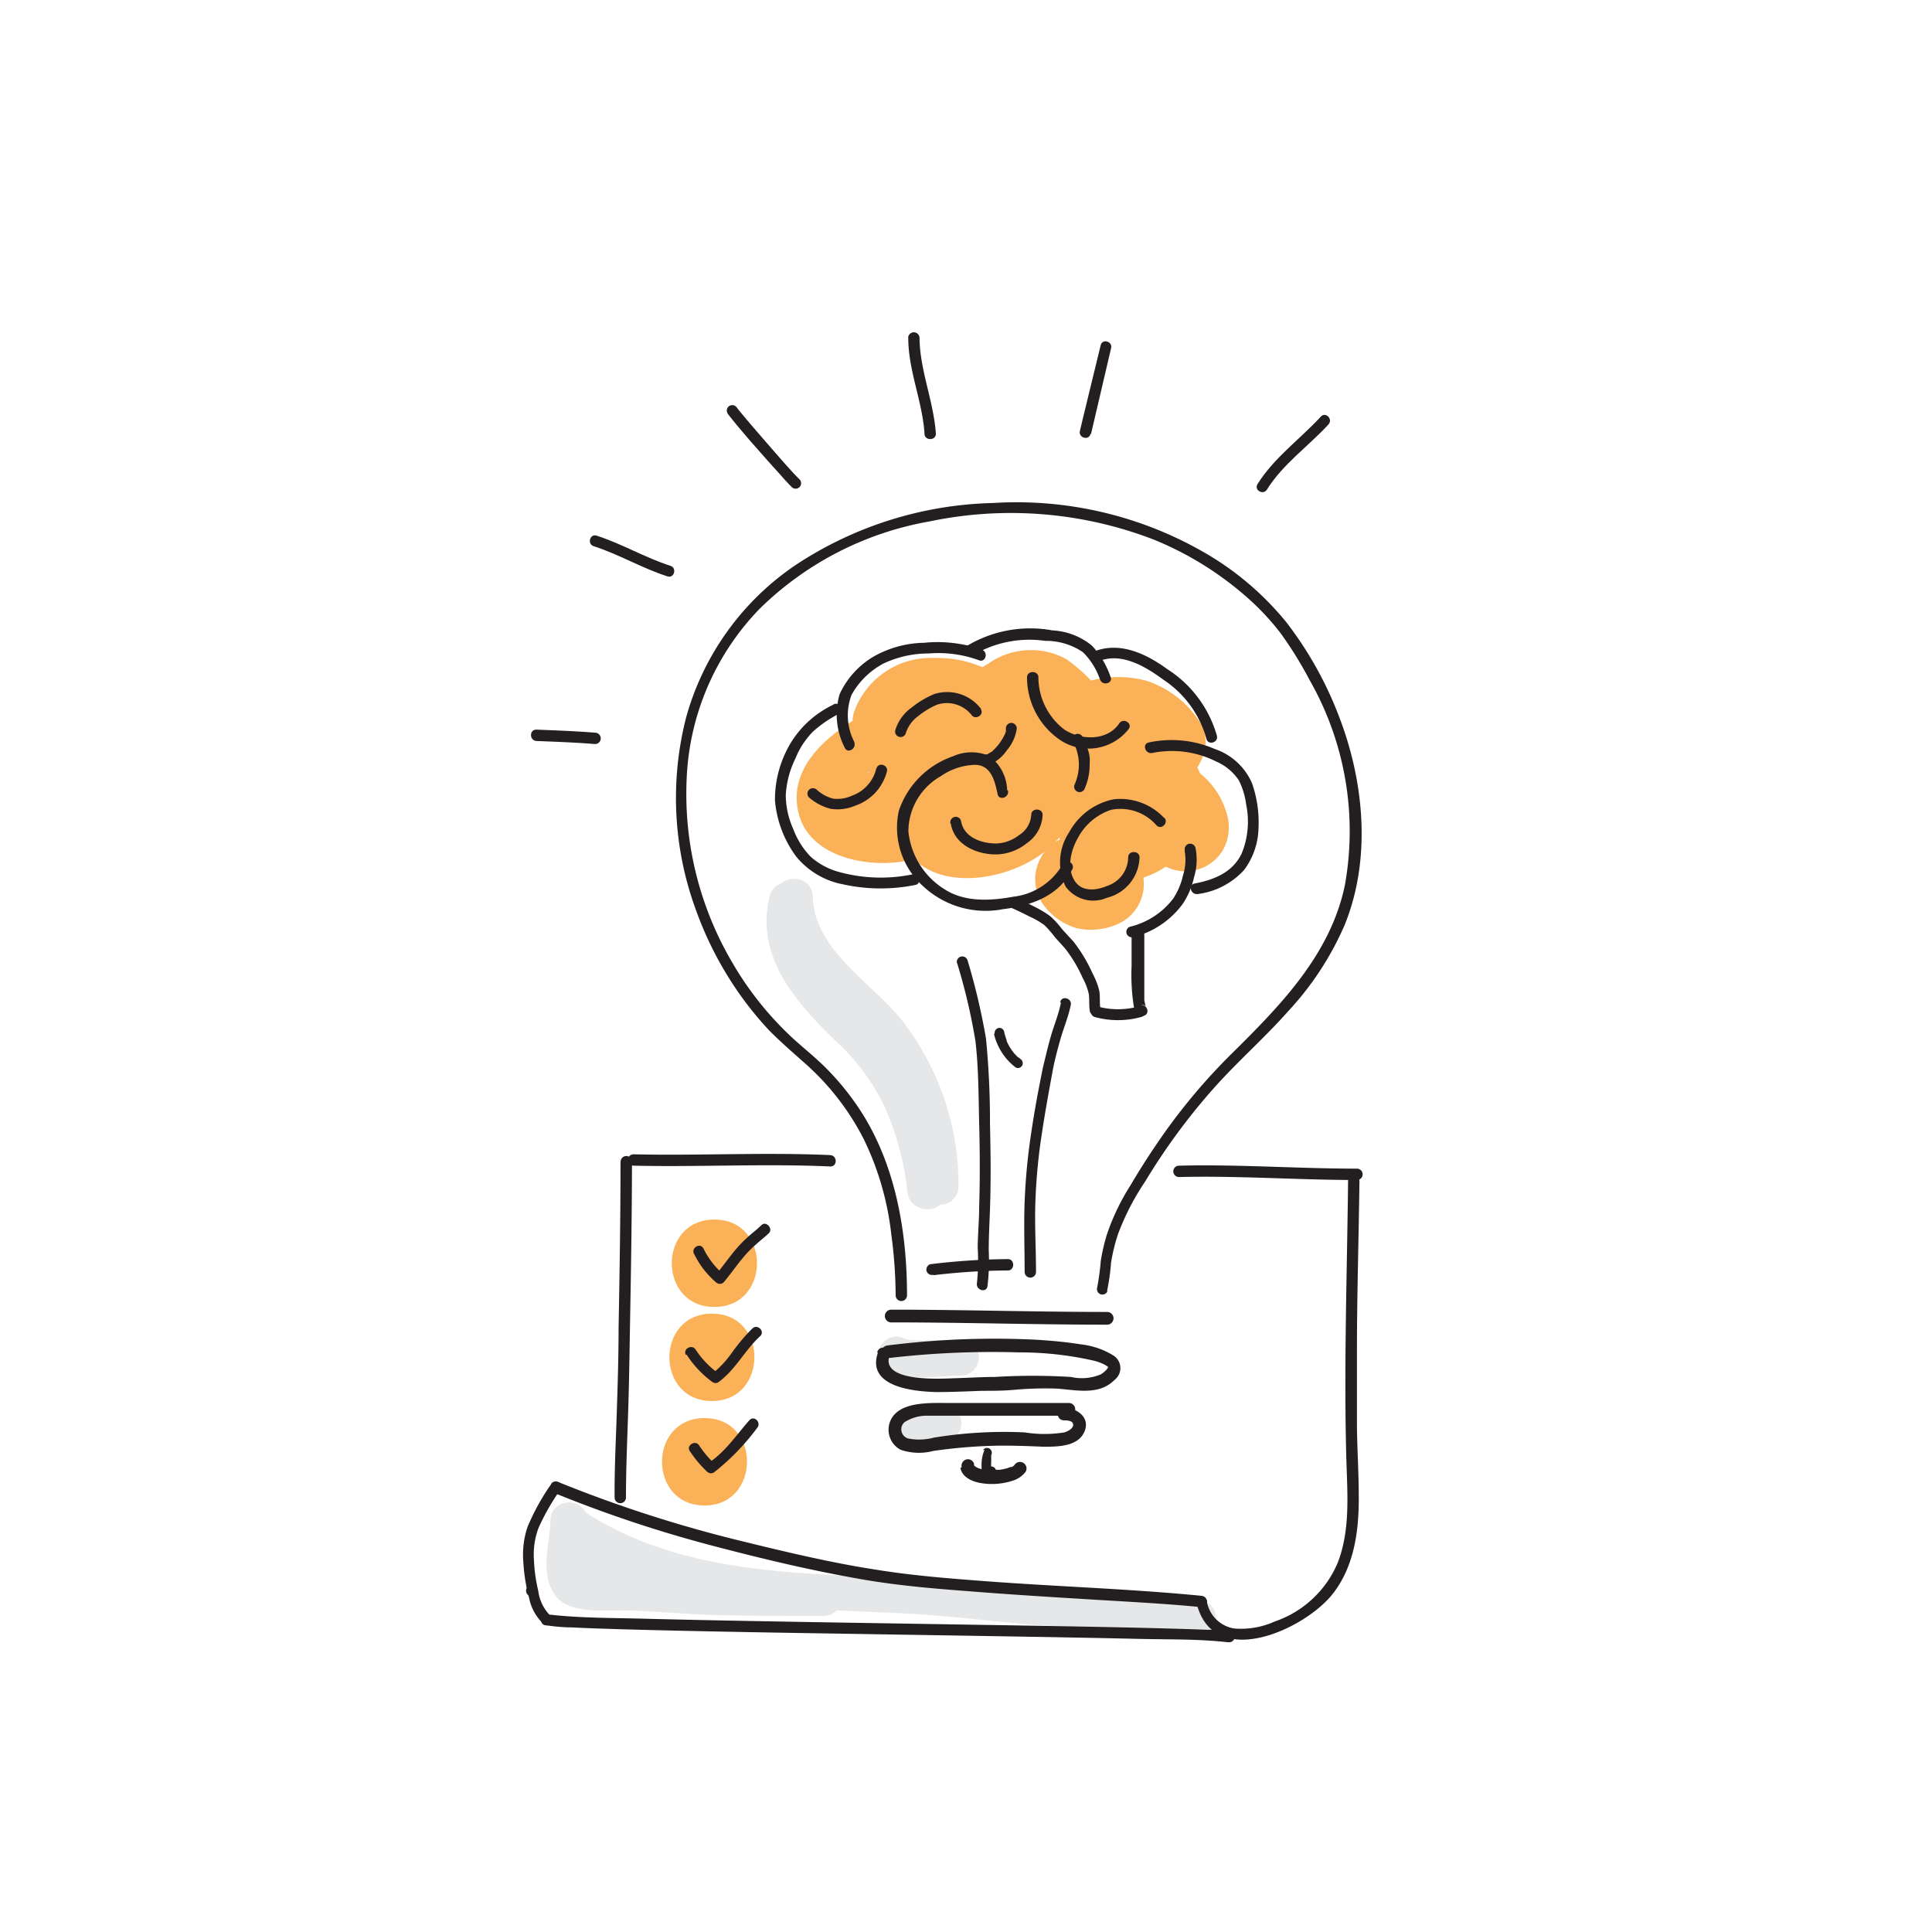 <?xml version="1.0" encoding="UTF-8"?> <svg xmlns="http://www.w3.org/2000/svg" id="Layer_1" data-name="Layer 1" viewBox="0 0 170 170"><defs><style> .cls-1 { fill: #fbb157; } .cls-2 { fill: #e6e7e8; } .cls-3 { fill: #231f20; } </style></defs><path class="cls-1" d="M84.29,62.23C81.57,64.7,78,68.79,78.92,72.77c1.44,6.34,10,5.1,13.61,1.65s7.1-12.48.42-14.68c-4.56-1.49-11.21,1.71-12.68,6.33-1.11,3.48,1.28,7.87,5.37,6.89a8.18,8.18,0,0,0,5.51-5.71c1.16-4.81-6.26-6.86-7.42-2-.06.22-.08.18-.09.18-.36.32-.4.39-.11.19s.56-.15.84-.21l1.94.53.4.28,1,1.69c-.19-.6-.23-.4-.12.59-.19.34-.16.31.08-.11-.16,0,.34-.24.56-.39a12.52,12.52,0,0,1,2.34-.89c.49,0,.5,0,0,0q-1.8-.85-1.47-2.19a8.86,8.86,0,0,0-.49,1.63A6.16,6.16,0,0,1,87.08,69c-.18.15-2,.82-1.93.58s1.26,1.48,1.32,1.87-.12.47.07.09a12.44,12.44,0,0,1,3.19-3.89c3.67-3.34-1.78-8.76-5.44-5.44Z"></path><path class="cls-1" d="M80.43,60.81c-4.2,1.58-11.68,5.24-10.12,10.89,1.17,4.26,7.59,5,11.1,3.58,1.92-.78,3.28-2.56,2.68-4.73-.5-1.83-2.79-3.47-4.73-2.69a5.84,5.84,0,0,1-.59.2c-.13,0-.84.21-.22.08s-.14,0-.29,0l-.86,0c-.28,0-1.06-.19-.1,0l-.66-.13c-.6-.11-.17-.13.13.09-.43-.31.58.62.64.74a4.27,4.27,0,0,1,.2,2.25c0,.48.27-.21-.06.14A5.85,5.85,0,0,1,79,70.05c.61-.4,1.24-.76,1.89-1.1.37-.19.75-.37,1.13-.54-.54.24.38-.15.47-.18a4,4,0,0,0,2.68-4.73c-.51-1.87-2.77-3.42-4.73-2.69Z"></path><path class="cls-1" d="M82.6,64.69a1.77,1.77,0,0,1-.76.94c.54-.4-.39.05,0,0s.57,0,.08,0c.34,0,.66,0,1,0-.56,0-.2,0,.15.06s.53.15.79.25c-.81-.31.06,0,.18.17-.4-.41-.27-.23,0,.1a3.88,3.88,0,0,0,5.44,0,3.93,3.93,0,0,0,0-5.44,9.86,9.86,0,0,0-7.25-2.87,7.16,7.16,0,0,0-7.09,4.78,3.88,3.88,0,0,0,2.69,4.73,3.92,3.92,0,0,0,4.73-2.68Z"></path><path class="cls-1" d="M90.87,65.06a4.48,4.48,0,0,1,.47-.28c.26-.14.2-.11-.2.08-.2,0-.76,0-.26,0-.12,0-1.37-.41-.83-.17s-.24-.36-.1-.06.64.69.88,1,.62.78.94,1.15a3.86,3.86,0,0,0,5.44,0,4,4,0,0,0,0-5.44A14.44,14.44,0,0,0,93.83,58a6.48,6.48,0,0,0-6.84.38,3.85,3.85,0,1,0,3.88,6.64Z"></path><path class="cls-1" d="M97.65,67.37l.64-.16c-.49.05-.52.06-.08,0a4.26,4.26,0,0,1,.62,0c-.47-.08-.56-.08-.28,0a3.66,3.66,0,0,1,.44.13c-.46-.21-.5-.21-.11,0-.36-.31-.38-.32,0,0s.3.31,0,0c1.17,1.63,3.4,2.57,5.26,1.38,1.62-1,2.63-3.52,1.38-5.27a8.88,8.88,0,0,0-4.61-3.54A9.52,9.52,0,0,0,95.6,60a3.84,3.84,0,1,0,2.05,7.41Z"></path><path class="cls-1" d="M93.73,65.57a11.1,11.1,0,0,0-.91,6.81c.5,2.68,2.64,5.1,5.51,5.17,5.67.16,10.37-7,5.93-11.48a3.85,3.85,0,1,0-5.44,5.44q.5.55-.09-.3a1,1,0,0,1-.31-.78c0-.35,0-.36,0,0l.06-.53c.08-.44.37-.51,0-.09s.5-.55,0,0,.37-.24,0,0-.71.24.07,0c-.19,0-.83.09-.22.1a2.49,2.49,0,0,1,1.33.23,2.1,2.1,0,0,1,.74.77c-.37-.62.15.81,0,0a4,4,0,0,1-.12-.5c.1,0,0,.87.06.09,0-.22,0-.45,0-.68,0-.83-.15.52,0,.1s.6-1.67.06-.52c.85-1.82.58-4.23-1.38-5.26-1.7-.9-4.35-.57-5.26,1.38Z"></path><path class="cls-1" d="M91.59,79.28a5.57,5.57,0,0,0,3.1,2.38,5.71,5.71,0,0,0,4.09-.57,3.85,3.85,0,0,0-.92-7l-1-.14a3.77,3.77,0,0,0-1.94.53l-.12,0,.92-.38a2.33,2.33,0,0,1-.56.15l1-.13h-.3l1,.13a1,1,0,0,1-.28-.07l.92.39a1.29,1.29,0,0,1-.32-.19L98,75a1.53,1.53,0,0,1-.28-.29l.6.78-.06-.09a4.19,4.19,0,0,0-2.3-1.77A4,4,0,0,0,93,74a3.87,3.87,0,0,0-1.76,2.3,3.77,3.77,0,0,0,.38,3Z"></path><path class="cls-1" d="M101.09,74.25l.18.13-.78-.6a3.38,3.38,0,0,1,.53.54l-.6-.78a3.52,3.52,0,0,1,.39.68l-.39-.92a5.62,5.62,0,0,1,.19.58,3.85,3.85,0,0,0,7,.92,4.09,4.09,0,0,0,.39-3,7.13,7.13,0,0,0-.9-2.08A7.43,7.43,0,0,0,105,67.61,3.85,3.85,0,0,0,99.71,69a3.88,3.88,0,0,0-.38,3,4.29,4.29,0,0,0,1.76,2.3Z"></path><path class="cls-2" d="M68.31,78.84c.13,5,4.15,8.43,7.41,11.68a19.41,19.41,0,0,1,5.41,14,1.61,1.61,0,0,0,3.21,0,23.55,23.55,0,0,0-5-14.77c-2.65-3.31-7.7-6.15-7.82-10.87-.06-2.06-3.26-2.07-3.21,0Z"></path><path class="cls-2" d="M67.73,78.84c-1.32,5.17,2.18,9.24,5.65,12.61a19.25,19.25,0,0,1,4.41,5.83,24.61,24.61,0,0,1,2.06,7.63c.22,2,3.43,2,3.21,0-.54-5-2.15-10.4-5.72-14.07-2.86-3-7.72-6.42-6.52-11.15.51-2-2.58-2.85-3.09-.85Z"></path><path class="cls-2" d="M78.46,120.77a8,8,0,0,0,3.19.4c1,0,2-.13,3-.13a1.61,1.61,0,0,0,0-3.21,34.52,34.52,0,0,1-4.66.07l.42.06a4.56,4.56,0,0,1-1.1-.28,1.59,1.59,0,0,0-1.24.16,1.63,1.63,0,0,0-.74,1,1.6,1.6,0,0,0,.17,1.23,1.84,1.84,0,0,0,.95.74Z"></path><path class="cls-2" d="M80.6,126.81H83a1.65,1.65,0,0,0,1.13-.47,1.61,1.61,0,0,0,0-2.27A1.65,1.65,0,0,0,83,123.6H80.6a1.65,1.65,0,0,0-1.13.47,1.63,1.63,0,0,0-.47,1.14,1.56,1.56,0,0,0,.47,1.13,1.63,1.63,0,0,0,1.13.47Z"></path><path class="cls-2" d="M49.66,135.56c6,4,13,5.36,20,5.9,3.5.27,7,.35,10.53.54,3.78.22,7.53.73,11.31,1,4.63.27,9.28.37,13.89.94a1.61,1.61,0,0,0,1.6-1.6,1.64,1.64,0,0,0-1.6-1.6c-5.09-.64-10.22-.68-15.33-1-4.54-.32-9-.84-13.58-1-8.74-.38-17.68-.84-25.2-5.82-1.73-1.15-3.33,1.63-1.62,2.76Z"></path><path class="cls-2" d="M48.44,133.75c-.06,2.13-.91,4.48.29,6.45,1.07,1.76,4,1.52,5.69,1.5,2.66,0,5.42.32,8.17.4,3.3.09,6.59.09,9.89.09a1.6,1.6,0,0,0,0-3.2c-5.51,0-11,0-16.53-.46-1.51-.14-3.24,0-4.58-.24l-.2-.1c-.32-.19-.18,0,.43.61a1.45,1.45,0,0,0-.11-.31,3.14,3.14,0,0,1-.19-1.33c.05-1.14.31-2.26.34-3.41.06-2.06-3.15-2.06-3.2,0Z"></path><path class="cls-2" d="M49.66,137.91a15.15,15.15,0,0,0,6.58,1.93,1.6,1.6,0,0,0,0-3.2,8.07,8.07,0,0,1-1-.07l.43.06a12.74,12.74,0,0,1-2.43-.62l-.58-.22c-.07,0-.37-.19-.15-.06s-.08,0-.13-.06c-.38-.16-.75-.34-1.12-.52a1.6,1.6,0,0,0-1.62,2.76Z"></path><path class="cls-1" d="M62.86,115c5,0,5-7.69,0-7.69s-5,7.69,0,7.69Z"></path><path class="cls-1" d="M62.65,123.28c4.95,0,5-7.69,0-7.69s-5,7.69,0,7.69Z"></path><path class="cls-1" d="M62,132.47c4.95,0,5-7.69,0-7.69s-5,7.69,0,7.69Z"></path><path class="cls-3" d="M73.34,62a8.85,8.85,0,0,0-3.59,3.1,9.67,9.67,0,0,0-1.56,5.33,9.71,9.71,0,0,0,1.86,4.93,7,7,0,0,0,4.11,2.45,15.36,15.36,0,0,0,6.37.06c.61-.11.35-1-.25-.93a13.84,13.84,0,0,1-6.4-.2,6.19,6.19,0,0,1-2.53-1.34,7,7,0,0,1-1.55-2.45A7.49,7.49,0,0,1,69.14,70,8.32,8.32,0,0,1,70,66.72a7.17,7.17,0,0,1,1.55-2.36,10.61,10.61,0,0,1,2.27-1.55.48.48,0,0,0-.48-.83Z"></path><path class="cls-3" d="M77.1,67.64A3.34,3.34,0,0,1,75,70a3.16,3.16,0,0,1-1.66.28,3.35,3.35,0,0,1-1.47-.79.5.5,0,0,0-.68,0,.48.48,0,0,0,0,.68,4.66,4.66,0,0,0,1.9,1,4,4,0,0,0,2.17-.28,4.32,4.32,0,0,0,2.78-3c.15-.6-.78-.86-.92-.26Z"></path><path class="cls-3" d="M75.18,65.3a5.09,5.09,0,0,1-.25-4.16,6.93,6.93,0,0,1,2.8-2.75,9.26,9.26,0,0,1,4-.89,10.4,10.4,0,0,1,4.42.6c.58.22.83-.71.26-.93a11.72,11.72,0,0,0-5.09-.61,9.3,9.3,0,0,0-4.55,1.27,7.51,7.51,0,0,0-2.89,3.25,6.39,6.39,0,0,0,.45,4.71c.24.57,1.07.08.83-.49Z"></path><path class="cls-3" d="M85.56,57.69a9.72,9.72,0,0,1,6.4-1.3,5.77,5.77,0,0,1,3.33,1,6.23,6.23,0,0,1,1.51,2.42c.23.57,1.16.32.92-.25a7.63,7.63,0,0,0-1.63-2.74,5.94,5.94,0,0,0-3.48-1.35,10.84,10.84,0,0,0-7.54,1.37c-.51.34,0,1.18.49.83Z"></path><path class="cls-3" d="M96.62,58.21c2-.87,4.16.43,5.72,1.58A9.13,9.13,0,0,1,106.15,65c.14.61,1.07.35.93-.25a10.29,10.29,0,0,0-4.38-5.88c-1.88-1.37-4.26-2.49-6.56-1.49-.57.24-.08,1.07.48.83Z"></path><path class="cls-3" d="M101.32,66.27A8.67,8.67,0,0,1,107,67a4.63,4.63,0,0,1,2,1.65,6.51,6.51,0,0,1,.65,2.13,7.4,7.4,0,0,1-.38,4.29c-.77,1.67-2.43,2.35-4.15,2.67-.6.12-.35,1,.26.93a6.65,6.65,0,0,0,4.1-2.13,6.41,6.41,0,0,0,1.26-3.73,10.38,10.38,0,0,0-.58-3.91,5.5,5.5,0,0,0-3.28-3,9.57,9.57,0,0,0-5.79-.57c-.6.13-.35,1,.26.93Z"></path><path class="cls-3" d="M102.46,72A5.29,5.29,0,0,0,98,70.33a5.74,5.74,0,0,0-3.91,2.88A4.82,4.82,0,0,0,93.76,78a3,3,0,0,0,3.63,1,3.77,3.77,0,0,0,2.88-3.56c0-.62-1-.62-1,0a2.68,2.68,0,0,1-1.87,2.52c-.89.38-2.12.54-2.77-.36-.8-1.1-.43-2.73.19-3.82a5.14,5.14,0,0,1,2.94-2.52,4.2,4.2,0,0,1,4,1.36c.43.45,1.11-.23.68-.68Z"></path><path class="cls-3" d="M88.62,69.5a3.86,3.86,0,0,0-1.61-3,4,4,0,0,0-3.19.06,7.66,7.66,0,0,0-4.73,4.78A6.94,6.94,0,0,0,81.25,78a8.05,8.05,0,0,0,7,2c2.48-.3,4.9-1.14,6.1-3.5.28-.55-.55-1-.83-.48a5.75,5.75,0,0,1-4.34,2.88c-2,.37-4.25.49-6-.61a6.8,6.8,0,0,1-3.25-5.15,5.62,5.62,0,0,1,2.85-4.84,5.52,5.52,0,0,1,3-1c1.42,0,1.75,1.4,2,2.56.11.61,1,.35.92-.26Z"></path><path class="cls-3" d="M83.66,72.45c.3,1.92,2.37,2.79,4.13,2.73a4.47,4.47,0,0,0,2.58-1,3.15,3.15,0,0,0,1.37-2.48c0-.62-1-.62-1,0a2.24,2.24,0,0,1-1.07,1.78,3.44,3.44,0,0,1-2,.74c-1.34,0-2.88-.55-3.11-2a.48.48,0,0,0-.59-.33.49.49,0,0,0-.34.59Z"></path><path class="cls-3" d="M90.37,59.6a6.67,6.67,0,0,0,2.95,5.54,4.49,4.49,0,0,0,6-1c.35-.52-.49-1-.83-.49-1.07,1.57-3.36,1.5-4.83.55a5.81,5.81,0,0,1-2.29-4.6c0-.61-1-.62-1,0Z"></path><path class="cls-3" d="M94.37,65.16a4.43,4.43,0,0,1,.56,1.93A4.34,4.34,0,0,1,94.57,69a.48.48,0,0,0,.83.48,5.16,5.16,0,0,0,.48-2.3A2.78,2.78,0,0,0,95.74,66c-.12-.37-.3-.72-.45-1.08a.48.48,0,0,0-.59-.33.48.48,0,0,0-.33.59Z"></path><path class="cls-3" d="M86.35,62.41a3.75,3.75,0,0,0-4.11-1.35,7.92,7.92,0,0,0-2,1.18,3.83,3.83,0,0,0-1.46,2,.48.48,0,0,0,.93.26A2.93,2.93,0,0,1,80.81,63a6.78,6.78,0,0,1,1.66-1,2.77,2.77,0,0,1,3,.89c.34.52,1.17,0,.83-.48Z"></path><path class="cls-3" d="M89.07,79.92c.51.22,1,.46,1.52.73a6.77,6.77,0,0,1,1.33.77,10.39,10.39,0,0,1,.87,1c.33.39.69.75,1,1.13a12.36,12.36,0,0,1,1.49,2.53,5.12,5.12,0,0,1,.53,1.41c.06.5,0,1,.09,1.5s1,.35.92-.25,0-1.08-.1-1.6a6.69,6.69,0,0,0-.58-1.48,13.39,13.39,0,0,0-1.67-2.79c-.35-.4-.73-.78-1.07-1.18a7.19,7.19,0,0,0-1-1.08A9.44,9.44,0,0,0,91,79.77c-.55-.28-1.1-.54-1.67-.78s-.82.69-.25.93Z"></path><path class="cls-3" d="M96.3,89.48a7.66,7.66,0,0,0,4.14,0,.48.48,0,0,0,.33-.59.47.47,0,0,0-.59-.33,6.84,6.84,0,0,1-3.62,0,.48.48,0,0,0-.26.92Z"></path><path class="cls-3" d="M99.57,82.35c0,.88,0,1.77,0,2.65a18,18,0,0,0,.19,3.52c.09.46.32,1,.88.86s.35-1-.25-.93a.49.49,0,0,1,.29,0,.29.29,0,0,1,.11.11s0-.06,0-.06,0,.09,0,0-.07-.31-.1-.47c0,0,0,0,0-.09s0-.1,0-.15,0-.25,0-.37c0-.28,0-.55,0-.83,0-1.1,0-2.21,0-3.31,0-.32,0-.64,0-1a.48.48,0,0,0-1,0Z"></path><path class="cls-3" d="M104.24,74.88A4.36,4.36,0,0,1,104.1,77a6.12,6.12,0,0,1-.87,2.07,6.76,6.76,0,0,1-3.82,2.48.48.48,0,0,0,.25.92,7.73,7.73,0,0,0,4.4-2.92,6.81,6.81,0,0,0,1-2.34,5.3,5.3,0,0,0,.13-2.62.48.48,0,0,0-.93.26Z"></path><path class="cls-3" d="M88.51,64.1v.05s0,0,0-.06l0,.08a1.05,1.05,0,0,1,0,.19l-.06.18v0a1.17,1.17,0,0,0-.05.11,5.44,5.44,0,0,1-.51.83c-.08.1,0,0,0,0l-.07.09-.18.2a2.57,2.57,0,0,1-.33.33l-.07.07-.06,0,0,0c0,.05-.11.08-.15.11l-.17.1c-.1,0,0,0,0,0l-.09,0a.48.48,0,0,0,.25.93A3.57,3.57,0,0,0,88.61,66a3.74,3.74,0,0,0,.86-1.91.49.49,0,0,0-.48-.48.48.48,0,0,0-.48.48Z"></path><path class="cls-3" d="M97.41,113.61a18.74,18.74,0,0,0,.35-2.48,16.07,16.07,0,0,1,.62-2.55,22.12,22.12,0,0,1,2.38-4.61,55.64,55.64,0,0,1,6-8.17c2.1-2.37,4.49-4.45,6.59-6.82a26.71,26.71,0,0,0,4.93-7.5c2.41-5.83,1.77-12.69-.47-18.47a32.45,32.45,0,0,0-4.6-8.23,26,26,0,0,0-7.25-6.17,33.09,33.09,0,0,0-18.59-4.35,32.85,32.85,0,0,0-17.44,5.51,23.86,23.86,0,0,0-9.57,13.41A28.54,28.54,0,0,0,61.21,80a31,31,0,0,0,3.88,7.49,30,30,0,0,0,2.63,3.22c1,1,2.06,1.92,3.13,2.87A22.57,22.57,0,0,1,76,100.23a25.55,25.55,0,0,1,2.43,8.42,41.27,41.27,0,0,1,.38,5.33.48.48,0,0,0,1,0c0-5.85-1.1-12-4.5-16.85a23.27,23.27,0,0,0-2.67-3.19c-1-1-2.07-1.82-3.08-2.77a28.61,28.61,0,0,1-5.14-6.5,29.25,29.25,0,0,1-4-16.13,22.84,22.84,0,0,1,6.38-14.93,28.29,28.29,0,0,1,15-7.73,34.92,34.92,0,0,1,19.72,1.6,28.75,28.75,0,0,1,7.94,4.85,22.24,22.24,0,0,1,3.21,3.37,34.1,34.1,0,0,1,2.57,4.15,26.81,26.81,0,0,1,3.09,18.08c-1.29,6.12-5.73,10.61-10,14.83a52.49,52.49,0,0,0-6.22,7.42q-1.39,2-2.65,4.14a19.77,19.77,0,0,0-2.06,4.3,17,17,0,0,0-.54,2.32,21.66,21.66,0,0,1-.33,2.42.48.48,0,0,0,.92.25Z"></path><path class="cls-3" d="M82.12,112.21a57.66,57.66,0,0,1,6.57-.42c.61,0,.62-1,0-1a59.94,59.94,0,0,0-6.83.45.5.5,0,0,0-.33.6.49.49,0,0,0,.59.33Z"></path><path class="cls-3" d="M84.22,84.75a52,52,0,0,1,1.61,6.85c.28,2.4.27,4.85.33,7.27s.08,4.84,0,7.26c0,1.21-.12,2.43-.13,3.65a19.35,19.35,0,0,1-.07,3.14c-.09.61.83.87.93.26A19,19,0,0,0,87,110c0-1.2.07-2.4.11-3.6.09-2.51.06-5,0-7.51a75,75,0,0,0-.35-7.5,57.76,57.76,0,0,0-1.62-6.88.48.48,0,0,0-.93.26Z"></path><path class="cls-3" d="M93.35,88.23c-.19,1-.58,1.91-.86,2.87S92,93,91.78,93.88c-.41,2-.78,4-1.06,5.93a53.4,53.4,0,0,0-.56,5.92c-.08,2.07,0,4.13,0,6.19a.48.48,0,0,0,1,0c0-2-.12-4-.06-6a50.75,50.75,0,0,1,.57-6.15c.29-1.93.65-3.88,1-5.79.19-.9.42-1.79.68-2.68s.67-1.88.87-2.87c.12-.6-.8-.86-.93-.25Z"></path><path class="cls-3" d="M64,36.36c.63.83,1.33,1.63,2,2.42.88,1,1.76,2,2.67,3,.32.37.65.73,1,1.08a.48.48,0,0,0,.68-.68c-.72-.72-1.39-1.5-2.06-2.26-.87-1-1.74-2-2.59-3l-.55-.66L64.94,36l-.09-.12c.06.08,0,0,0,0a.5.5,0,0,0-.66-.17.48.48,0,0,0-.17.66Z"></path><path class="cls-3" d="M52.24,48.06c2.23.72,4.26,1.94,6.5,2.66.59.18.84-.74.26-.93-2.24-.72-4.27-1.94-6.51-2.66-.59-.18-.84.74-.25.93Z"></path><path class="cls-3" d="M47.19,65.2c1.72.07,3.45.13,5.17.27a.48.48,0,1,0,0-1c-1.72-.14-3.45-.2-5.17-.27-.62,0-.62.94,0,1Z"></path><path class="cls-3" d="M79.92,29.74c0,2.87,1.25,5.58,1.43,8.43,0,.62,1,.62,1,0-.19-2.85-1.41-5.57-1.44-8.43a.48.48,0,0,0-1,0Z"></path><path class="cls-3" d="M55.75,102.57c5.77.13,11.55-.19,17.32.07.62,0,.62-.94,0-1-5.77-.26-11.55.06-17.32-.07a.48.48,0,0,0,0,1Z"></path><path class="cls-3" d="M46.79,140.47a.48.48,0,0,0,0-1,.48.48,0,0,0,0,1Z"></path><path class="cls-3" d="M54.6,102.22c0,4.89-.08,9.78-.17,14.67,0,2.48-.08,5-.16,7.45s-.21,5-.19,7.43a.48.48,0,0,0,1,0c0-2.47.11-5,.19-7.43s.12-5,.16-7.45c.09-4.89.17-9.78.18-14.67a.49.49,0,0,0-1,0Z"></path><path class="cls-3" d="M103.74,103.57c5.22-.13,10.44.26,15.66.26a.48.48,0,0,0,0-1c-5.22,0-10.44-.39-15.66-.26a.48.48,0,0,0,0,1Z"></path><path class="cls-3" d="M105.29,141.07c1.48,6,9.54,2.32,12-.85,1.88-2.41,2.29-5.55,2.27-8.52,0-2-.13-4.06-.16-6.09,0-2.24,0-4.47,0-6.71,0-5,.16-10,.22-15a.48.48,0,0,0-1,0c-.09,8.2-.38,16.39-.15,24.58.09,3,.35,6.13-.75,9a9.25,9.25,0,0,1-5.56,5.2,7.17,7.17,0,0,1-3.59.61,2.92,2.92,0,0,1-2.39-2.45.48.48,0,0,0-.93.25Z"></path><path class="cls-3" d="M48.92,131.43a112.49,112.49,0,0,0,14.31,4.72c4.24,1.11,8.54,2.12,12.86,2.86,3,.51,6.06.77,9.1,1,3.6.29,7.21.51,10.81.73,3.25.2,6.51.36,9.75.68.62.06.62-.91,0-1-6.33-.62-12.71-.81-19.06-1.29-3.18-.24-6.38-.49-9.53-1-4-.61-8-1.57-12-2.55a115.43,115.43,0,0,1-16-5.16c-.57-.23-.82.7-.25.93Z"></path><path class="cls-3" d="M48.5,130.59a19.72,19.72,0,0,0-2.09,3.79,7.66,7.66,0,0,0-.36,3.08,15.32,15.32,0,0,0,.51,3.16,4.17,4.17,0,0,0,1.31,2.31c.5.37,1-.46.49-.83a3.79,3.79,0,0,1-1-2.13,14.22,14.22,0,0,1-.38-2.76,6.65,6.65,0,0,1,.4-2.75,19.81,19.81,0,0,1,1.93-3.38.48.48,0,0,0-.83-.49Z"></path><path class="cls-3" d="M48,143a15.42,15.42,0,0,0,2.35.2c1.55.08,3.09.12,4.64.17,4.7.13,9.41.22,14.11.3l16.66.27c4.85.08,9.69.16,14.53.27,2.55.06,5.15,0,7.7.29.16,0-.08,0,0,0h.1a.48.48,0,0,0,.25-.92,10.31,10.31,0,0,0-2.08-.17c-1.47-.06-2.94-.1-4.41-.14-4.62-.12-9.24-.19-13.85-.27l-16.65-.27c-4.92-.09-9.83-.17-14.75-.3-2.71-.07-5.47-.05-8.17-.35-.17,0,0,0-.07,0l-.14,0c-.6-.13-.86.8-.25.93Z"></path><path class="cls-3" d="M61.08,110.34A7.7,7.7,0,0,0,63,112.83a.49.49,0,0,0,.68,0c.64-.76,1.2-1.59,1.85-2.34a9.83,9.83,0,0,1,1-1c.37-.34.78-.64,1.14-1s-.24-1.11-.68-.68-.77.65-1.14,1a10.89,10.89,0,0,0-1,1c-.65.75-1.21,1.58-1.85,2.34h.68a7.09,7.09,0,0,1-1.78-2.29c-.29-.55-1.11-.07-.83.48Z"></path><path class="cls-3" d="M60.42,119.2a9,9,0,0,0,2.3,2.43.46.46,0,0,0,.48,0c1.51-1.08,2.33-2.82,3.69-4.06.45-.42-.23-1.1-.68-.68A16.1,16.1,0,0,0,64.42,119a8.68,8.68,0,0,1-1.7,1.83h.48a7.77,7.77,0,0,1-2-2.09c-.34-.51-1.17,0-.83.49Z"></path><path class="cls-3" d="M60.69,127.67a10.32,10.32,0,0,0,1.53,1.83.5.5,0,0,0,.59.07,20.51,20.51,0,0,0,3.81-3.92c.41-.47-.27-1.15-.68-.68-1.15,1.29-2.14,2.82-3.62,3.77l.58.08a9.31,9.31,0,0,1-1.38-1.63c-.32-.53-1.16,0-.83.48Z"></path><path class="cls-3" d="M96,38.19l1.55-6.63.22-.93c.14-.6-.78-.86-.92-.25L95.24,37l-.22.93c-.14.6.79.86.93.26Z"></path><path class="cls-3" d="M78.42,116.36c6.35,0,12.7.2,19,.2a.56.56,0,0,0,0-1.12c-6.35,0-12.7-.2-19-.2a.56.56,0,0,0,0,1.12Z"></path><path class="cls-3" d="M77.24,119.05c-1,3,3.18,3.39,5.14,3.44,1.35,0,2.7-.06,4-.11,1,0,1.93,0,2.89-.09a30.14,30.14,0,0,1,3.8-.1c1.72.14,3.66.59,5-.77a1.31,1.31,0,0,0-.07-2.13,6.9,6.9,0,0,0-2.91-1c-1.31-.21-2.65-.33-4-.41a74.85,74.85,0,0,0-13,.51c-.71.08-.72,1.21,0,1.12A78.43,78.43,0,0,1,89.68,119a29.24,29.24,0,0,1,6.53.72,4.15,4.15,0,0,1,1.08.41s.2.14.13.08l.08.07c.09.07,0,.1,0,0a.71.71,0,0,1-.11.21,2.43,2.43,0,0,1-.52.44,4.32,4.32,0,0,1-2.64.23,55.48,55.48,0,0,0-6.7,0c-1.14,0-2.28.08-3.41.11s-6.67.43-5.85-2c.23-.68-.85-1-1.08-.3Z"></path><path class="cls-3" d="M94.05,123.45c-3.61,0-7.22,0-10.83,0-1.53,0-4.25-.12-4.91,1.66a2,2,0,0,0,.94,2.46,5,5,0,0,0,2.88.1,45.85,45.85,0,0,1,4.83-.44c1.63-.06,3.22,0,4.85.07,1.24,0,3,0,3.59-1.28s-.62-2.13-1.78-2.16c-.73,0-.73,1.1,0,1.12.24,0,.77,0,.81.36s-.5.62-.78.7a11,11,0,0,1-3.48,0,38.27,38.27,0,0,0-8,.46,5,5,0,0,1-2.28.07.84.84,0,0,1-.3-1.43,3.65,3.65,0,0,1,2-.57c.71,0,1.43,0,2.15,0H94.05a.56.56,0,0,0,0-1.12Z"></path><path class="cls-3" d="M84.51,129.16c.15.86,1.11,1.24,1.87,1.35a5.83,5.83,0,0,0,2.75-.23,2.23,2.23,0,0,0,1.12-.78.56.56,0,0,0-1-.57c0,.07.11-.1,0,0l-.09.08c0,.06.11-.07,0,0l-.12.07-.1,0c-.14.08,0,0,0,0l-.32.11a4.22,4.22,0,0,1-.69.14h-.09l-.14,0h-1c-.22,0-.43-.09-.64-.15s0,0,0,0l-.14-.07-.12-.08c.12.07,0,0,0,0l-.09-.09c.11.1,0,0,0,0s0,.07,0,0a.79.79,0,0,1,0-.13.56.56,0,0,0-.69-.39.58.58,0,0,0-.4.69Z"></path><path class="cls-3" d="M111.48,43.08c1.41-2.26,3.64-3.8,5.42-5.74.41-.46-.26-1.14-.68-.68-1.84,2-4.11,3.6-5.57,5.94-.33.53.51,1,.83.48Z"></path><path class="cls-3" d="M87.45,90.92a5.2,5.2,0,0,0,1.91,3,.43.43,0,0,0,.58-.15.45.45,0,0,0-.15-.59s0,0,0,0l-.08-.07L89.54,93l-.26-.27a1.83,1.83,0,0,1-.13-.16l0,0-.07-.09-.23-.34c-.06-.11-.13-.23-.18-.34a1.63,1.63,0,0,1-.09-.19l0,0s0-.07,0-.08a5.23,5.23,0,0,1-.23-.77.42.42,0,0,0-.52-.3.45.45,0,0,0-.3.53Z"></path><path class="cls-3" d="M86.64,127.56a3.18,3.18,0,0,0-.27,1.36v.28a.55.55,0,0,0,.12.37l.12.11a.87.87,0,0,0,.32.2,1.37,1.37,0,0,0,.29,0,.42.42,0,0,0,.43-.42.44.44,0,0,0-.43-.43h-.11c-.07,0,.11,0,0,0s.1.06.06,0l0,0s.1.08,0,0L87.1,129l.12.31a5.86,5.86,0,0,1,0-.73v-.09c0-.11,0,.08,0,0l0-.18a1.09,1.09,0,0,1,0-.17l0-.1c0-.07,0,.1,0,0a.44.44,0,0,0-.16-.58.43.43,0,0,0-.58.16Z"></path></svg> 